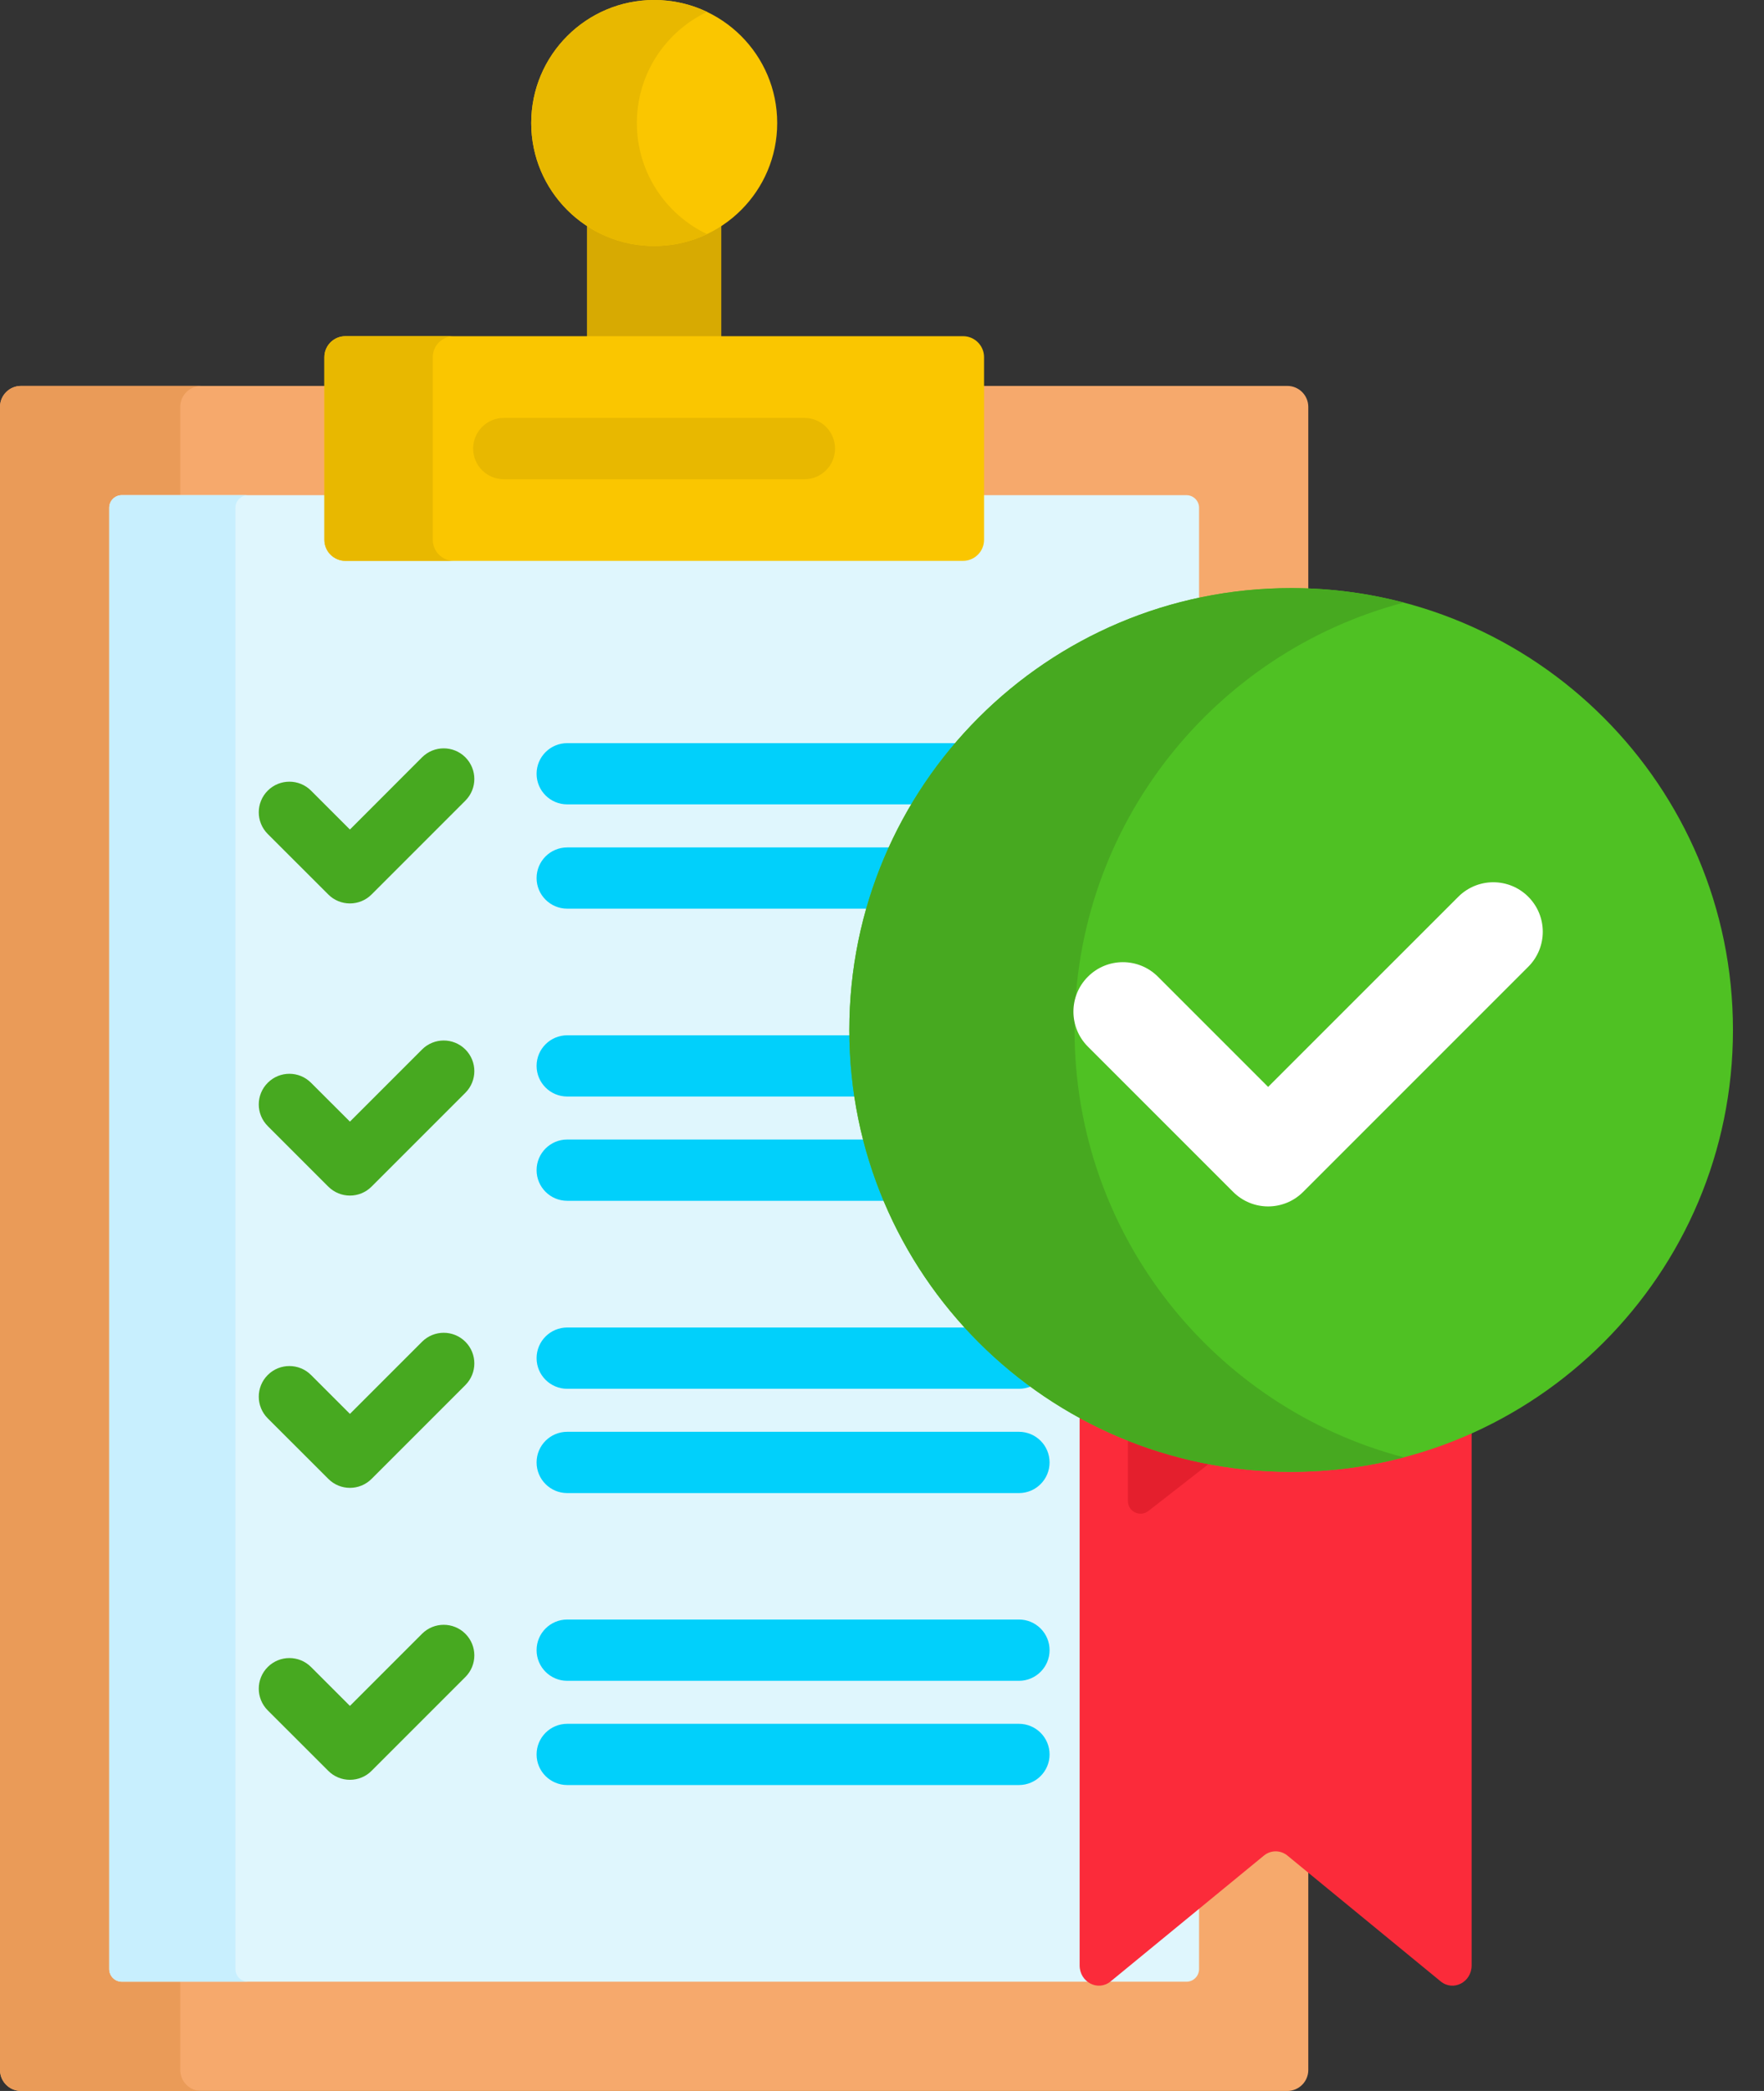 <svg width="27" height="32" viewBox="0 0 27 32" fill="none" xmlns="http://www.w3.org/2000/svg">
<rect x="0" y="0" width="27" height="32" fill="#333333" stroke="none"/>
<path d="M10.012 3.7C9.631 3.7 9.277 3.582 8.984 3.381V5.21H11.04V3.381C10.748 3.582 10.394 3.7 10.012 3.7Z" fill="#D7AA02"/>
<path d="M19.392 21.874C19.348 21.84 19.292 21.82 19.235 21.82C19.179 21.82 19.123 21.84 19.078 21.874L17.537 23.075C17.513 23.093 17.486 23.103 17.457 23.103C17.394 23.103 17.326 23.053 17.326 22.972V17.585L17.293 17.568C15.948 16.848 15.113 15.455 15.113 13.932C15.113 11.659 16.962 9.81 19.235 9.81C19.506 9.81 19.77 9.837 20.025 9.887V6.228C20.025 6.05 19.881 5.906 19.703 5.906H14.999V8.262C14.999 8.405 14.883 8.522 14.739 8.522H5.286C5.143 8.522 5.026 8.405 5.026 8.262V5.906H0.322C0.144 5.906 0 6.05 0 6.228V31.678C0 31.856 0.144 32 0.322 32H19.703C19.881 32 20.025 31.856 20.025 31.678V22.367L19.392 21.874Z" fill="#F6A96C"/>
<path d="M2.759 31.678V30.328H1.865C1.758 30.328 1.672 30.241 1.672 30.135V7.771C1.672 7.665 1.758 7.578 1.865 7.578H2.759V6.228C2.759 6.05 2.903 5.906 3.081 5.906H0.322C0.144 5.906 0 6.05 0 6.228V31.678C0 31.856 0.144 32 0.322 32H3.081C2.903 32 2.759 31.856 2.759 31.678Z" fill="#EA9B58"/>
<path d="M17.536 23.075C17.513 23.093 17.485 23.103 17.457 23.103C17.394 23.103 17.326 23.053 17.326 22.972V17.585L17.293 17.568C15.948 16.848 15.113 15.455 15.113 13.932C15.113 11.962 16.503 10.311 18.353 9.906V7.771C18.353 7.665 18.267 7.578 18.16 7.578H14.999V8.262C14.999 8.405 14.882 8.522 14.739 8.522H5.286C5.143 8.522 5.026 8.405 5.026 8.262V7.578H1.865C1.758 7.578 1.672 7.665 1.672 7.771V30.134C1.672 30.241 1.758 30.328 1.865 30.328H18.16C18.267 30.328 18.353 30.241 18.353 30.134V22.439L17.536 23.075Z" fill="#DFF6FD"/>
<path d="M3.603 30.134V7.771C3.603 7.665 3.69 7.578 3.797 7.578H1.865C1.758 7.578 1.672 7.665 1.672 7.771V30.134C1.672 30.241 1.758 30.328 1.865 30.328H3.797C3.69 30.328 3.603 30.241 3.603 30.134Z" fill="#C8EFFE"/>
<path d="M14.741 8.583H5.287C5.109 8.583 4.965 8.439 4.965 8.261V5.466C4.965 5.289 5.109 5.145 5.287 5.145H14.741C14.918 5.145 15.062 5.289 15.062 5.466V8.261C15.062 8.439 14.918 8.583 14.741 8.583Z" fill="#FAC600"/>
<path d="M6.624 8.261V5.466C6.624 5.289 6.769 5.145 6.946 5.145H5.287C5.109 5.145 4.965 5.289 4.965 5.466V8.261C4.965 8.439 5.109 8.583 5.287 8.583H6.946C6.769 8.583 6.624 8.439 6.624 8.261Z" fill="#E8B800"/>
<path d="M5.356 13.826C5.232 13.826 5.112 13.777 5.025 13.689L4.098 12.763C3.915 12.58 3.915 12.283 4.098 12.1C4.281 11.917 4.578 11.917 4.761 12.1L5.356 12.695L6.46 11.59C6.643 11.407 6.94 11.407 7.123 11.59C7.306 11.774 7.306 12.07 7.123 12.253L5.687 13.689C5.6 13.777 5.48 13.826 5.356 13.826Z" fill="#47A920"/>
<path d="M15.912 11.496C15.829 11.42 15.718 11.373 15.596 11.373H8.682C8.423 11.373 8.213 11.583 8.213 11.842C8.213 12.101 8.423 12.31 8.682 12.31H15.446C15.57 12.021 15.727 11.748 15.912 11.496Z" fill="#01D0FB"/>
<path d="M15.228 12.969H8.682C8.423 12.969 8.213 13.179 8.213 13.438C8.213 13.696 8.423 13.906 8.682 13.906H15.113C15.115 13.584 15.155 13.27 15.228 12.969Z" fill="#01D0FB"/>
<path d="M5.356 18.297C5.236 18.297 5.116 18.251 5.025 18.16L4.098 17.233C3.915 17.05 3.915 16.754 4.098 16.571C4.281 16.387 4.578 16.387 4.761 16.571L5.356 17.165L6.46 16.061C6.643 15.878 6.94 15.878 7.123 16.061C7.306 16.244 7.306 16.541 7.123 16.724L5.687 18.16C5.596 18.251 5.476 18.297 5.356 18.297Z" fill="#47A920"/>
<path d="M15.583 15.844H8.682C8.423 15.844 8.213 16.054 8.213 16.312C8.213 16.571 8.423 16.781 8.682 16.781H15.596C15.784 16.781 15.945 16.671 16.02 16.512C15.852 16.304 15.706 16.08 15.583 15.844Z" fill="#01D0FB"/>
<path d="M15.596 18.377H8.682C8.423 18.377 8.213 18.167 8.213 17.908C8.213 17.649 8.423 17.439 8.682 17.439H15.596C15.855 17.439 16.065 17.649 16.065 17.908C16.065 18.167 15.855 18.377 15.596 18.377Z" fill="#01D0FB"/>
<path d="M5.356 22.77C5.236 22.77 5.116 22.724 5.025 22.632L4.098 21.706C3.915 21.523 3.915 21.226 4.098 21.043C4.281 20.86 4.578 20.86 4.761 21.043L5.356 21.638L6.46 20.534C6.643 20.351 6.94 20.351 7.123 20.534C7.306 20.717 7.306 21.014 7.123 21.197L5.687 22.633C5.596 22.724 5.476 22.77 5.356 22.77Z" fill="#47A920"/>
<path d="M15.596 21.254H8.682C8.423 21.254 8.213 21.044 8.213 20.785C8.213 20.526 8.423 20.316 8.682 20.316H15.596C15.855 20.316 16.065 20.526 16.065 20.785C16.065 21.044 15.855 21.254 15.596 21.254Z" fill="#01D0FB"/>
<path d="M15.596 22.85H8.682C8.423 22.85 8.213 22.64 8.213 22.381C8.213 22.122 8.423 21.912 8.682 21.912H15.596C15.855 21.912 16.065 22.122 16.065 22.381C16.065 22.64 15.855 22.85 15.596 22.85Z" fill="#01D0FB"/>
<path d="M5.356 27.238C5.232 27.238 5.112 27.189 5.025 27.101L4.098 26.175C3.915 25.992 3.915 25.695 4.098 25.512C4.281 25.329 4.578 25.329 4.761 25.512L5.356 26.107L6.46 25.003C6.643 24.82 6.94 24.82 7.123 25.003C7.306 25.186 7.306 25.482 7.123 25.665L5.687 27.101C5.6 27.189 5.48 27.238 5.356 27.238Z" fill="#47A920"/>
<path d="M15.596 25.723H8.682C8.423 25.723 8.213 25.513 8.213 25.254C8.213 24.995 8.423 24.785 8.682 24.785H15.596C15.855 24.785 16.065 24.995 16.065 25.254C16.065 25.513 15.855 25.723 15.596 25.723Z" fill="#01D0FB"/>
<path d="M15.596 27.318H8.682C8.423 27.318 8.213 27.108 8.213 26.85C8.213 26.591 8.423 26.381 8.682 26.381H15.596C15.855 26.381 16.065 26.591 16.065 26.85C16.065 27.108 15.855 27.318 15.596 27.318Z" fill="#01D0FB"/>
<path d="M19.525 22.195C18.439 22.195 17.417 21.903 16.525 21.389V30.078C16.525 30.336 16.807 30.481 17 30.323L19.345 28.398C19.451 28.311 19.6 28.311 19.706 28.398L22.051 30.323C22.244 30.481 22.525 30.336 22.525 30.078V21.389C21.634 21.903 20.611 22.195 19.525 22.195Z" fill="#FB2B3A"/>
<path d="M17.264 17.551V22.972C17.264 23.133 17.449 23.223 17.576 23.125L18.905 22.089V18.04C18.314 17.993 17.758 17.822 17.264 17.551Z" fill="#E41F2D"/>
<path d="M19.763 22.525C23.498 22.525 26.525 19.498 26.525 15.763C26.525 12.028 23.498 9 19.763 9C16.028 9 13 12.028 13 15.763C13 19.498 16.028 22.525 19.763 22.525Z" fill="#4FC123"/>
<path d="M16.447 15.762C16.447 12.623 18.586 9.985 21.486 9.222C20.936 9.078 20.358 9 19.763 9C16.028 9 13 12.028 13 15.763C13 19.497 16.028 22.525 19.763 22.525C20.358 22.525 20.936 22.448 21.486 22.303C18.586 21.541 16.447 18.902 16.447 15.762Z" fill="#47A920"/>
<path d="M19.41 18.463C19.217 18.463 19.023 18.389 18.875 18.241L16.652 16.018C16.356 15.722 16.356 15.242 16.652 14.947C16.947 14.651 17.427 14.651 17.723 14.947L19.41 16.634L22.321 13.724C22.617 13.428 23.097 13.428 23.392 13.724C23.688 14.02 23.688 14.499 23.392 14.795L19.946 18.241C19.798 18.389 19.604 18.463 19.41 18.463Z" fill="white"/>
<path d="M10.013 3.765C11.053 3.765 11.896 2.922 11.896 1.883C11.896 0.843 11.053 0 10.013 0C8.974 0 8.131 0.843 8.131 1.883C8.131 2.922 8.974 3.765 10.013 3.765Z" fill="#FAC600"/>
<path d="M9.748 1.883C9.748 1.132 10.187 0.485 10.822 0.182C10.577 0.065 10.303 0 10.013 0C8.974 0 8.131 0.843 8.131 1.883C8.131 2.922 8.974 3.765 10.013 3.765C10.303 3.765 10.577 3.7 10.822 3.583C10.187 3.28 9.748 2.633 9.748 1.883Z" fill="#E8B800"/>
<path d="M12.313 7.334H7.711C7.452 7.334 7.242 7.124 7.242 6.865C7.242 6.606 7.452 6.396 7.711 6.396H12.313C12.572 6.396 12.781 6.606 12.781 6.865C12.781 7.124 12.572 7.334 12.313 7.334Z" fill="#E8B800"/>
</svg>
